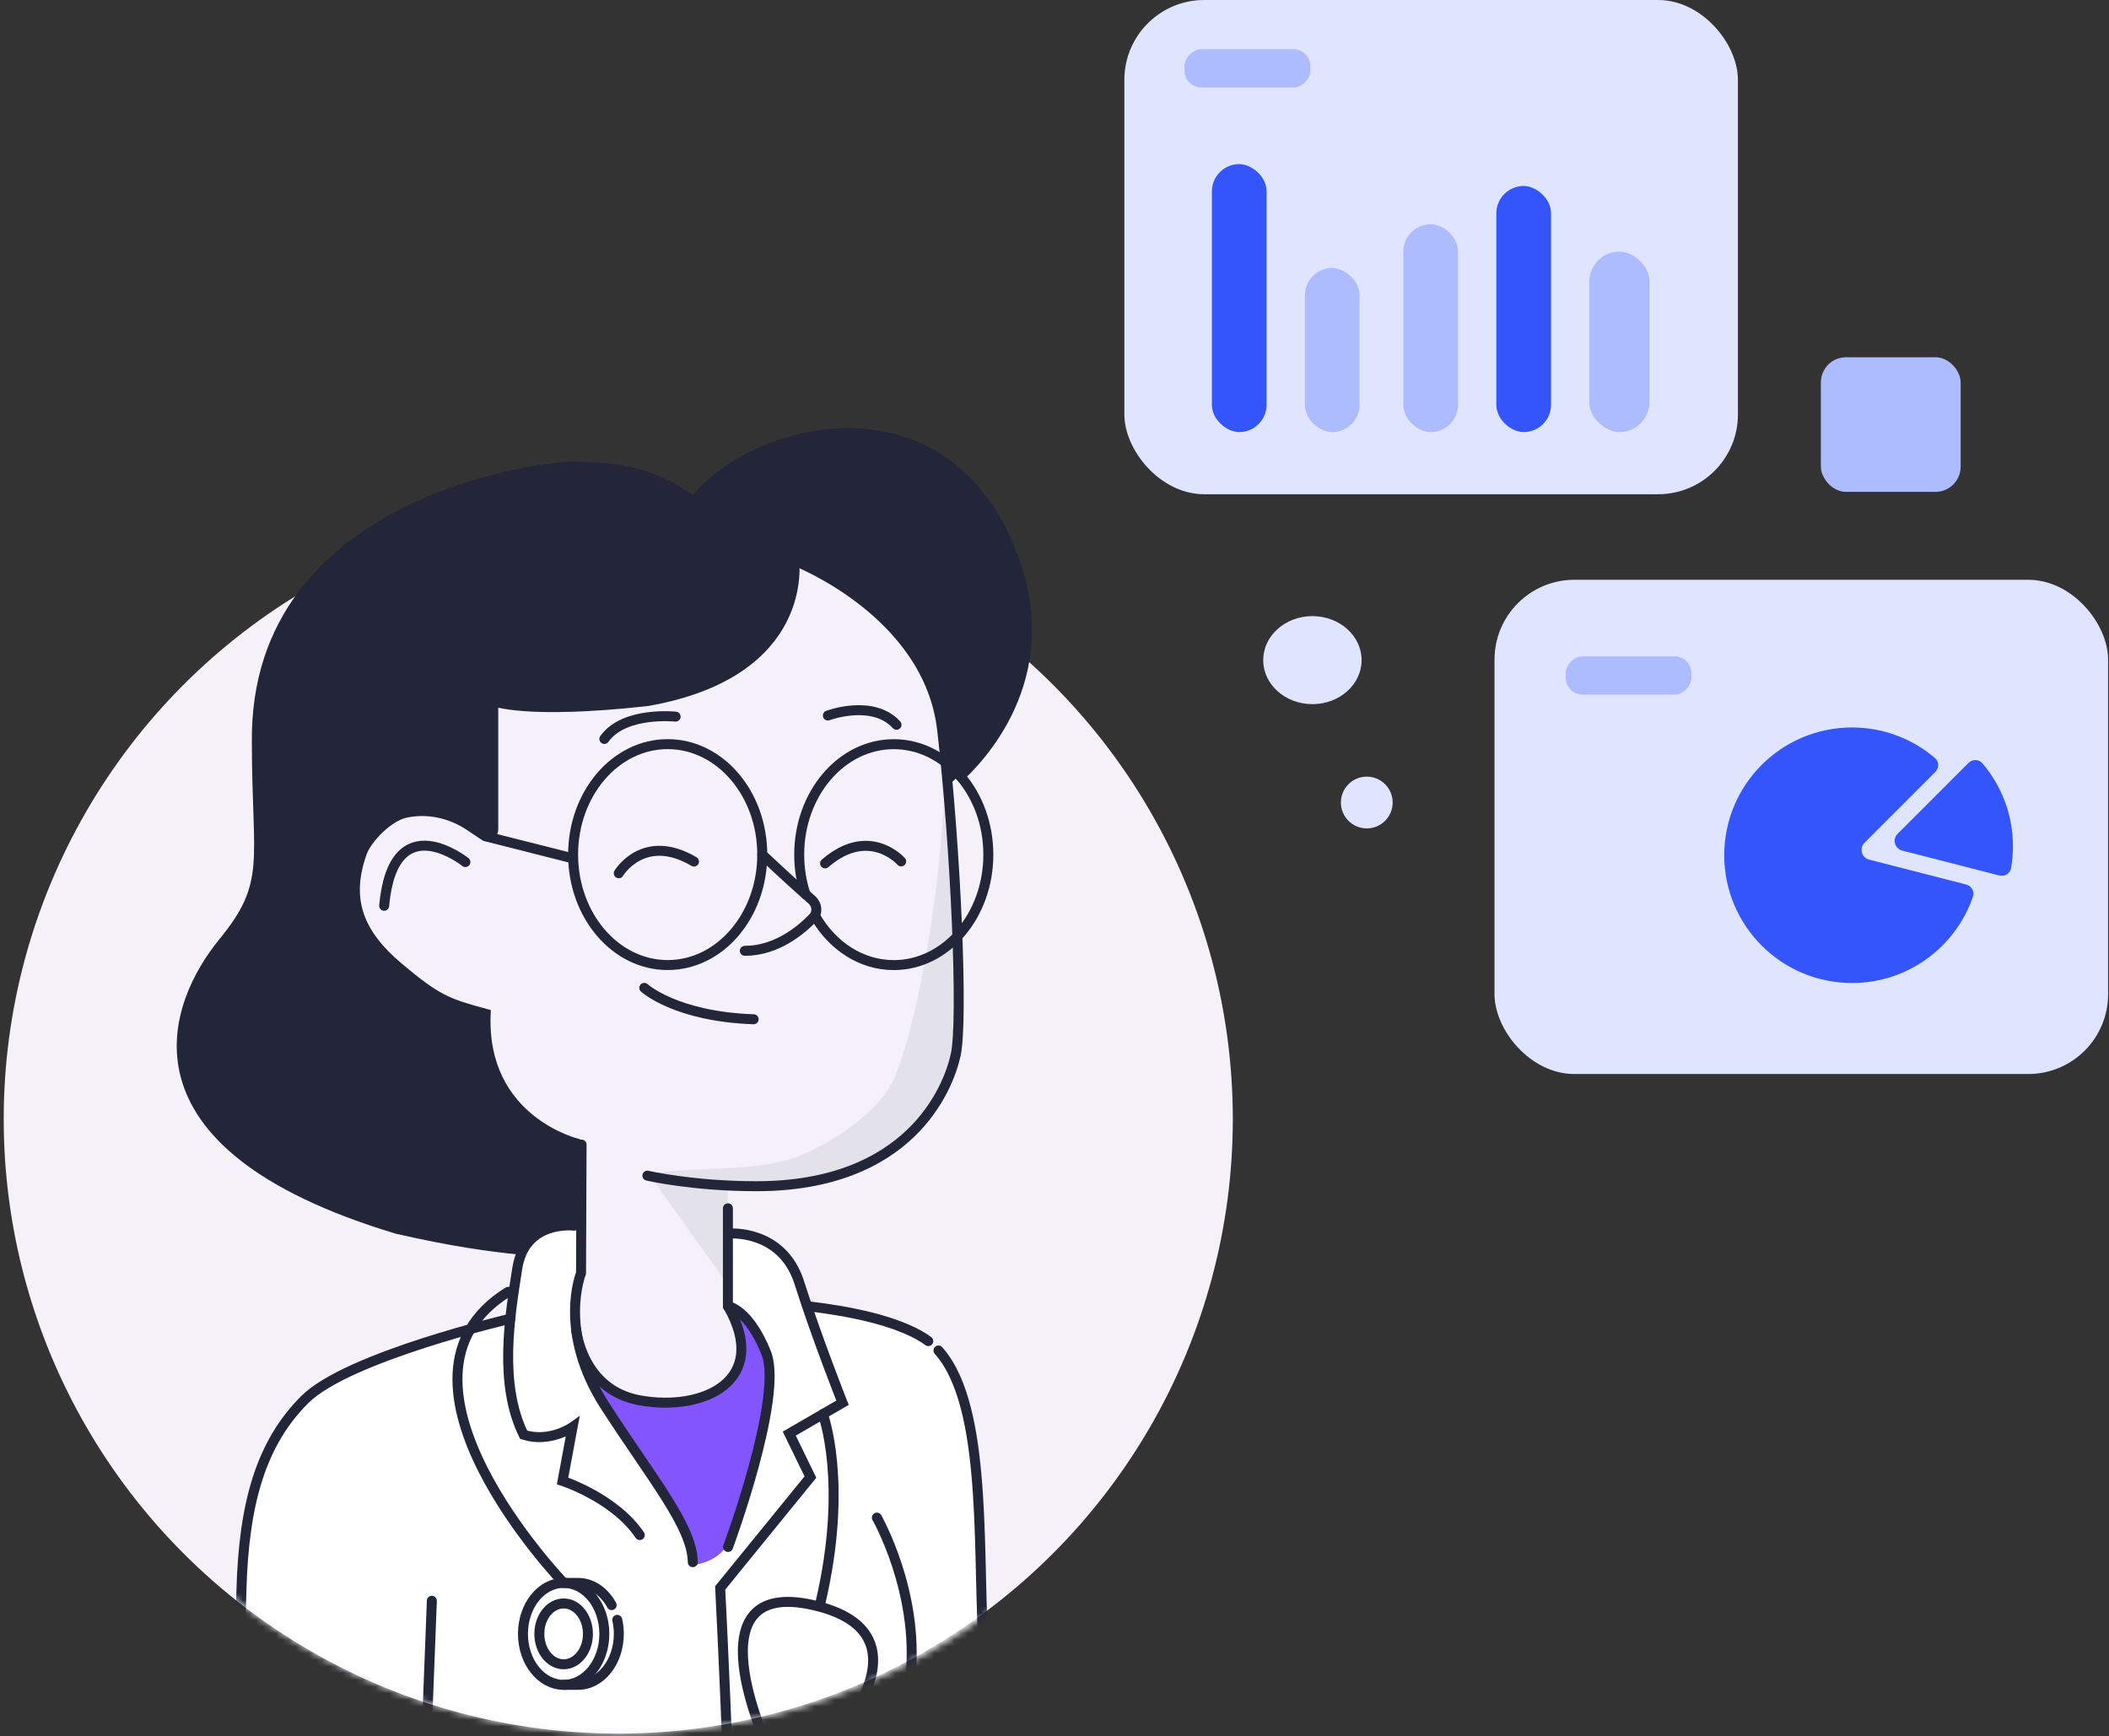 <svg width="317" height="261" viewBox="0 0 317 261" fill="none" xmlns="http://www.w3.org/2000/svg">
<rect x="0" y="0" width="317" height="261" fill="#333333" stroke="none"/>
<circle cx="92.93" cy="168.22" r="92.372" fill="#F5F1F9"/>
<mask id="mask0_937_15457" style="mask-type:alpha" maskUnits="userSpaceOnUse" x="-1" y="-20" width="188" height="281">
<path d="M186.672 167.216C186.672 218.787 144.866 260.592 93.296 260.592C41.726 260.592 -0.08 218.787 -0.08 167.216C-0.08 115.646 41.726 -19.962 93.296 -19.962C144.866 -19.962 186.672 115.646 186.672 167.216Z" fill="#EBF5FF"/>
</mask>
<g mask="url(#mask0_937_15457)">
<path d="M109.411 178.185C109.411 178.185 123.202 178.437 129.029 175.468C134.856 172.499 139.747 168.588 141.551 164.127C143.354 159.666 144.097 155.049 144.097 155.049V151.301L143.525 132.893L142.174 115.109C142.174 115.109 140.957 102.646 138.827 99.737C136.696 96.827 131.53 90.83 129.727 89.835C127.923 88.841 119.365 83.741 119.365 83.741C119.365 83.741 119.922 87.044 119.142 88.492C118.363 89.939 116.715 95.202 113.613 97.837C110.51 100.472 105.811 103.708 101.544 104.094C97.276 104.48 88.487 104.265 88.487 104.265L70.644 104.769V113.105L55.376 121.789L49.779 136.159L57.729 150.128L87.248 184.925L87.122 198.849L86.58 201.796C86.58 201.796 85.555 214.132 93.535 216.604C101.514 219.076 107.556 217.175 109.174 214.889C110.792 212.603 111.72 209.619 111.415 207.942C111.111 206.264 110.146 203.503 110.146 203.503L109.129 201.069L109.389 178.17L109.411 178.185Z" fill="#F4F1FA"/>
<path opacity="0.08" fill-rule="evenodd" clip-rule="evenodd" d="M134.654 161.54C132.85 166.001 127.959 169.913 122.132 172.882C117.43 175.278 111.973 175.501 106.556 175.722C103.484 175.848 100.426 175.973 97.525 176.493L109.004 192.563L109.216 193.408L109.389 178.169L109.411 178.184C109.411 178.184 123.202 178.437 129.029 175.468C134.855 172.499 139.747 168.587 141.551 164.126C143.354 159.665 144.096 155.048 144.096 155.048V151.3L143.525 132.892L142.174 115.108C142.174 115.108 142.143 114.785 142.081 114.231C141.868 131.858 138.086 153.052 134.654 161.54ZM110.931 205.974C110.815 206.478 110.659 206.956 110.452 207.367C109.515 209.219 107.59 209.83 105.788 210.402C104.352 210.858 102.995 211.289 102.277 212.303C100.935 214.199 96.55 215.829 90.541 214.92C91.362 215.651 92.349 216.236 93.534 216.603C101.514 219.075 107.556 217.175 109.174 214.888C110.792 212.602 111.72 209.619 111.415 207.941C111.31 207.362 111.126 206.653 110.931 205.974Z" fill="#222638"/>
<path d="M87.754 204.802L94.323 216.418C94.323 216.418 101.589 227.5 101.916 228.124C102.242 228.747 104.269 235.247 104.269 235.247C104.269 235.247 108.329 238 111.165 227.92C114 217.841 116.657 210.191 115.625 205.403C114.593 200.616 113.198 198.975 113.198 198.975L110.177 196.622L109.442 196.363C109.442 196.363 111.313 199.859 111.365 201.596C111.417 203.332 110.89 207.608 107.861 208.914C104.833 210.22 102.309 210.718 102.309 210.718L99.028 210.829L95.748 210.413L93.558 209.723L91.346 208.446L87.754 204.809V204.802Z" fill="#8255FF"/>
<path d="M142.471 118.159L146.895 113.987C146.895 113.987 153.308 106.016 153.835 100.055C154.362 94.095 154.644 85.292 149.3 77.498C143.956 69.705 134.767 66.097 134.767 66.097C134.767 66.097 125.979 64.769 124.45 65.11C122.921 65.452 115.988 67.218 114.585 67.864C113.182 68.51 107.875 71.843 107.875 71.843L104.327 75.405C104.327 75.405 96.764 71.174 94.062 70.796C91.36 70.417 82.913 69.49 75.09 71.872C67.267 74.255 55.836 79.117 52.964 81.922C50.091 84.728 39.566 93.828 39.113 104.62C38.66 115.413 38.779 119.925 38.779 119.925C38.779 119.925 41.013 132.677 34.526 140.441C28.039 148.205 27.482 154.915 27.482 154.915C27.482 154.915 27.779 165.789 31.884 169.552C35.988 173.315 44.042 179.817 53.312 182.579C62.583 185.34 76.396 187.633 76.396 187.633L80.635 188.019L87.441 188.531V171.838C87.441 171.838 84.947 171.727 82.446 170.057C79.944 168.387 75.743 163.948 75.142 162.694C74.541 161.439 73.65 158.812 73.65 158.812L73.064 155.145L72.886 152.339C72.886 152.339 67.133 151.285 63.029 147.901C58.924 144.516 55.866 141.191 55.866 141.191L54.396 138.727C54.396 138.727 53.053 133.197 53.327 132.172C53.602 131.148 55.235 126.361 56.289 125.314C57.343 124.268 59.481 122.39 60.943 122.16C62.405 121.929 64.751 121.929 65.315 122.026C65.879 122.122 69.085 123.221 69.085 123.221L72.589 125.674C73.251 126.138 74.162 125.664 74.162 124.855V105.348C74.162 105.348 81.384 106.572 87.441 106.149C93.498 105.726 102.724 106.082 109.412 101.288C116.099 96.493 118.051 92.536 118.534 90.852C119.016 89.167 119.373 84.216 119.373 84.216C119.373 84.216 129.156 88.001 134.366 94.533C139.577 101.065 141.944 109.341 141.944 109.341L142.123 114.217L142.494 118.122L142.471 118.159Z" fill="#222638"/>
<path d="M87.752 184.204C87.752 184.204 85.303 184.078 84.182 184.293C83.061 184.508 80.99 185.243 80.352 185.829C79.713 186.416 78.125 187.641 78.118 189.147C78.11 190.654 77.279 193.779 77.279 193.779L76.678 198.522C76.678 198.522 67.207 200.541 64.854 201.595C62.501 202.649 53.037 205.224 48.435 208.357C43.833 211.489 42.267 214.733 42.267 214.733L39.602 219.832L37.813 225.577C37.813 225.577 36.76 231.522 36.618 233.356C36.477 235.189 36.618 239.026 36.618 239.026L36.173 243.495V249.47L35.624 256.759L35.134 264.834L34.941 267.492L34.176 275.857L32.781 285.966C32.781 285.966 25.121 313.236 24.802 314.179C24.483 315.122 47.685 313.444 47.685 313.444L62.901 267.499C62.901 267.499 65.084 268.976 65.9 269.867C66.717 270.758 69.597 273.125 69.278 276.302C68.958 279.479 66.583 284.259 64.341 286.887C62.1 289.514 56.459 296.818 55.902 297.716C55.346 298.614 50.543 305.48 50.09 310.46C49.638 315.441 47.945 321.409 47.945 321.409L161.235 320.31C161.235 320.31 152.981 288.275 151.199 275.322C149.418 262.37 147.896 246.182 147.421 234.981C146.946 223.781 146.657 210.383 143.102 205.989C139.546 201.595 137.297 199.517 134.885 198.982C132.473 198.448 126.646 197.119 126.646 197.119L121.532 196.369C121.532 196.369 120.515 192.68 119.364 190.914C118.214 189.147 115.445 186.453 113.627 186.008C111.808 185.562 109.552 185.436 109.552 185.436L109.441 196.369C109.441 196.369 111.066 197.475 112.565 198.982C114.065 200.489 116.388 204.89 115.69 209.455C114.993 214.02 111.427 225.546 109.65 231.329C108.578 234.816 104.268 235.247 104.268 235.247C104.268 235.247 104.397 234.217 103.866 232.91C101.922 228.123 98.515 222.118 97.364 220.715C96.214 219.312 88.145 207.384 87.374 203.599C86.602 199.813 86.609 194.9 86.609 194.9L87.151 191.953L87.76 185.124V184.204H87.752Z" fill="white"/>
<path d="M86.858 171.935C86.858 171.935 72.318 168.528 73.001 152.399C67.3 150.855 65.674 150.306 59.826 145.355C53.977 140.404 51.861 135.283 54.4 128.172C55.157 126.049 58.341 122.754 60.917 122.19C64.249 121.455 67.738 122.227 70.581 124.127L72.588 125.469C73.252 125.913 74.144 125.437 74.144 124.638V105.385C74.144 105.385 78.916 107.426 97.317 105.385C121.848 101.065 119.354 84.261 119.354 84.261C119.354 84.261 139.573 91.987 141.614 109.705C143.655 127.422 144.791 153.319 143.655 158.545C142.52 163.77 136.611 178.311 113.668 178.311C104.13 178.311 97.309 176.723 97.309 176.723" stroke="#222638" stroke-width="1.5" stroke-linecap="round"/>
<path d="M113.275 153.216C101.533 152.807 96.842 148.495 96.842 148.495" stroke="#222638" stroke-width="1.5" stroke-linecap="round"/>
<path d="M144.347 116.675C148.972 112.303 159.935 99.269 150.894 80.46C139.671 57.08 112.505 64.643 104.318 75.413C97.415 70.596 93.013 70.366 86.044 70.143C83.149 70.047 38.146 74.5 38.607 111.62C38.607 129.493 40.9 132.7 33.567 141.644C26.233 150.588 17.067 171.891 59.686 184.724C67.714 186.578 73.985 187.459 78.458 187.868" stroke="#222638" stroke-width="1.5" stroke-linecap="round"/>
<path d="M87.415 172.052L87.334 191.382C87.334 191.382 83.734 200.17 90.934 211.319C98.133 222.475 104.057 229.459 104.131 234.826" stroke="#222638" stroke-width="1.5" stroke-linecap="round"/>
<path d="M109.41 181.633V196.363" stroke="#222638" stroke-width="1.5" stroke-linecap="round"/>
<path d="M76.698 198.233C76.698 198.233 52.263 203.926 45.806 210.384C39.348 216.841 36.624 225.681 36.282 239.287C35.941 252.892 34.917 278.047 31.859 290.294C28.801 302.541 21.66 325.655 16.902 333.137" stroke="#222638" stroke-width="1.5" stroke-linecap="round"/>
<path d="M141.057 203.006C141.829 203.859 142.497 204.861 143.083 205.99C148.642 216.604 146.72 238.129 148.145 251.534C149.845 267.515 154.944 308.999 164.809 329.062" stroke="#222638" stroke-width="1.5" stroke-linecap="round"/>
<path d="M121.521 196.363C127.645 197.083 134.778 198.5 138.972 201.202C139.165 201.328 139.35 201.454 139.528 201.595" stroke="#222638" stroke-width="1.5" stroke-linecap="round"/>
<path d="M86.288 184.241C86.288 184.241 78.902 183.306 77.752 190.654C76.601 198.002 74.946 208.06 78.709 215.675C82.673 216.915 86.065 214.51 86.065 214.51L84.558 222.615C84.558 222.615 92.382 225.146 96.16 230.75" stroke="#222638" stroke-width="1.5" stroke-linecap="round"/>
<path d="M109.542 185.422C109.542 185.422 117.587 184.709 120.156 192.852C122.724 200.994 126.636 210.859 126.636 210.859L118.634 215.498L121.811 222.03L108.25 238.693C108.25 238.693 110.558 282.842 111.353 334.614" stroke="#222638" stroke-width="1.5" stroke-linecap="round"/>
<path d="M109.432 196.363C109.432 196.363 112.49 196.734 115.154 203.34C117.819 209.946 109.432 232.54 109.432 232.54" stroke="#222638" stroke-width="1.5" stroke-linecap="round"/>
<path d="M40.225 337.531C40.225 337.531 52.326 302.98 63.764 270.306L64.912 240.627" stroke="#222638" stroke-width="1.5" stroke-linecap="round"/>
<path d="M86.6 199.821C86.6 199.821 87.416 208.907 96.152 210.495C105.779 212.247 115.807 207.481 109.431 196.363" stroke="#222638" stroke-width="1.5" stroke-linecap="round"/>
<path d="M131.802 228.131C131.802 228.131 138.133 239.213 136.871 251.883C135.609 264.553 129.59 275.323 129.59 275.323C129.59 275.323 152.703 277.06 150.492 348.472" stroke="#222638" stroke-width="1.5" stroke-linecap="round"/>
<path d="M114.573 128.462C114.573 128.462 119.141 132.763 122.001 135.239C122.814 135.943 122.971 137.155 122.227 137.932C120.404 139.837 116.713 142.928 111.953 142.928" stroke="#222638" stroke-width="1.5" stroke-linecap="round"/>
<path d="M84.722 253.263C88.1 253.263 90.838 249.834 90.838 245.603C90.838 241.373 88.1 237.943 84.722 237.943C81.344 237.943 78.606 241.373 78.606 245.603C78.606 249.834 81.344 253.263 84.722 253.263Z" stroke="#222638" stroke-width="1.5" stroke-linecap="round"/>
<path d="M92.776 243.495C92.932 244.163 93.014 244.875 93.014 245.603C93.014 249.833 90.275 253.263 86.898 253.263H84.731" stroke="#222638" stroke-width="1.5" stroke-linecap="round"/>
<path d="M76.38 194.188C55.263 207.281 84.723 237.943 84.723 237.943H86.89C88.984 237.943 90.839 239.264 91.938 241.276" stroke="#222638" stroke-width="1.5" stroke-linecap="round"/>
<path d="M84.72 250.175C86.737 250.175 88.372 248.128 88.372 245.603C88.372 243.078 86.737 241.031 84.72 241.031C82.703 241.031 81.068 243.078 81.068 245.603C81.068 248.128 82.703 250.175 84.72 250.175Z" stroke="#222638" stroke-width="1.5" stroke-linecap="round"/>
<path d="M123.681 212.573C123.681 212.573 127.57 222.89 123.295 241.031" stroke="#222638" stroke-width="1.5" stroke-linecap="round"/>
<path d="M115.37 262.534C115.37 262.534 103.479 236.978 122.265 241.283C141.051 245.588 124.507 262.741 124.507 262.741" stroke="#222638" stroke-width="1.5" stroke-linecap="round"/>
<path d="M93.004 131.267C93.004 131.267 96.723 125.032 104.309 129.508" stroke="#222638" stroke-width="1.5" stroke-linecap="round"/>
<path d="M135.454 129.487C135.454 129.487 130.674 124.024 124.016 129.784" stroke="#222638" stroke-width="1.5" stroke-linecap="round"/>
<path d="M101.549 107.723C101.549 107.723 93.829 106.884 90.838 111.078" stroke="#222638" stroke-width="1.5" stroke-linecap="round"/>
<path d="M124.439 107.553C124.439 107.553 131.164 105.029 134.757 108.949" stroke="#222638" stroke-width="1.5" stroke-linecap="round"/>
<path d="M69.952 129.583C69.952 129.583 59.123 120.891 57.742 136.159" stroke="#222638" stroke-width="1.5" stroke-linecap="round"/>
<path d="M100.359 145.066C108.209 145.066 114.573 137.632 114.573 128.462C114.573 119.292 108.209 111.858 100.359 111.858C92.508 111.858 86.144 119.292 86.144 128.462C86.144 137.632 92.508 145.066 100.359 145.066Z" stroke="#222638" stroke-width="1.5" stroke-linecap="round"/>
<path d="M121.07 134.422C120.461 132.573 120.127 130.562 120.127 128.469C120.127 119.302 126.488 111.865 134.341 111.865C142.194 111.865 148.555 119.302 148.555 128.469C148.555 137.635 142.194 145.073 134.341 145.073C129.435 145.073 125.107 142.171 122.554 137.754" stroke="#222638" stroke-width="1.5" stroke-linecap="round"/>
<path d="M85.748 128.941L72.971 125.707" stroke="#222638" stroke-width="1.5" stroke-linecap="round"/>
</g>
<rect x="169" width="92.226" height="74.293" rx="12" fill="#E0E5FF"/>
<rect width="18.91" height="5.755" rx="2.534" transform="matrix(1 1.74846e-07 1.74846e-07 -1 178.045 13.155)" fill="#ADBBFF"/>
<rect width="27.132" height="9.044" rx="4.522" transform="matrix(6.79645e-08 -1 -1 -2.8113e-08 247.93 64.953)" fill="#ADBBFF"/>
<rect width="36.998" height="8.222" rx="4.111" transform="matrix(6.79645e-08 -1 -1 -2.8113e-08 233.131 64.953)" fill="#3455FC"/>
<rect width="31.243" height="8.222" rx="4.111" transform="matrix(6.79645e-08 -1 -1 -2.8113e-08 219.153 64.953)" fill="#ADBBFF"/>
<rect width="24.665" height="8.222" rx="4.111" transform="matrix(6.79645e-08 -1 -1 -2.8113e-08 204.354 64.953)" fill="#ADBBFF"/>
<rect width="40.287" height="8.222" rx="4.111" transform="matrix(6.62396e-08 -1 -1 -2.88451e-08 190.377 64.953)" fill="#3455FC"/>
<rect x="273.691" y="53.701" width="21.014" height="20.235" rx="3.786" fill="#ADBBFF"/>
<rect x="224.639" y="87.152" width="92.226" height="74.293" rx="12" fill="#E0E5FF"/>
<rect width="18.91" height="5.755" rx="2.534" transform="matrix(1 1.74846e-07 1.74846e-07 -1 235.328 104.419)" fill="#ADBBFF"/>
<path fill-rule="evenodd" clip-rule="evenodd" d="M290.849 113.954C291.482 114.495 291.479 115.455 290.89 116.044L280.246 126.688C279.419 127.514 279.806 128.925 280.937 129.216L295.524 132.956C296.33 133.163 296.822 133.987 296.553 134.774C293.97 142.331 286.807 147.765 278.375 147.765C267.767 147.765 259.168 139.166 259.168 128.559C259.168 117.951 267.767 109.352 278.375 109.352C283.136 109.352 287.493 111.085 290.849 113.954Z" fill="#3455FC"/>
<path d="M300.503 131.6C301.31 131.807 302.138 131.32 302.28 130.499C302.466 129.428 302.562 128.327 302.562 127.203C302.562 122.442 300.83 118.085 297.96 114.729C297.419 114.096 296.459 114.099 295.87 114.688L285.226 125.333C284.4 126.159 284.786 127.57 285.918 127.86L300.503 131.6Z" fill="#3455FC"/>
<ellipse cx="197.265" cy="99.231" rx="7.394" ry="6.615" fill="#E0E5FF"/>
<circle cx="205.438" cy="120.633" r="3.891" fill="#E0E5FF"/>
</svg>
